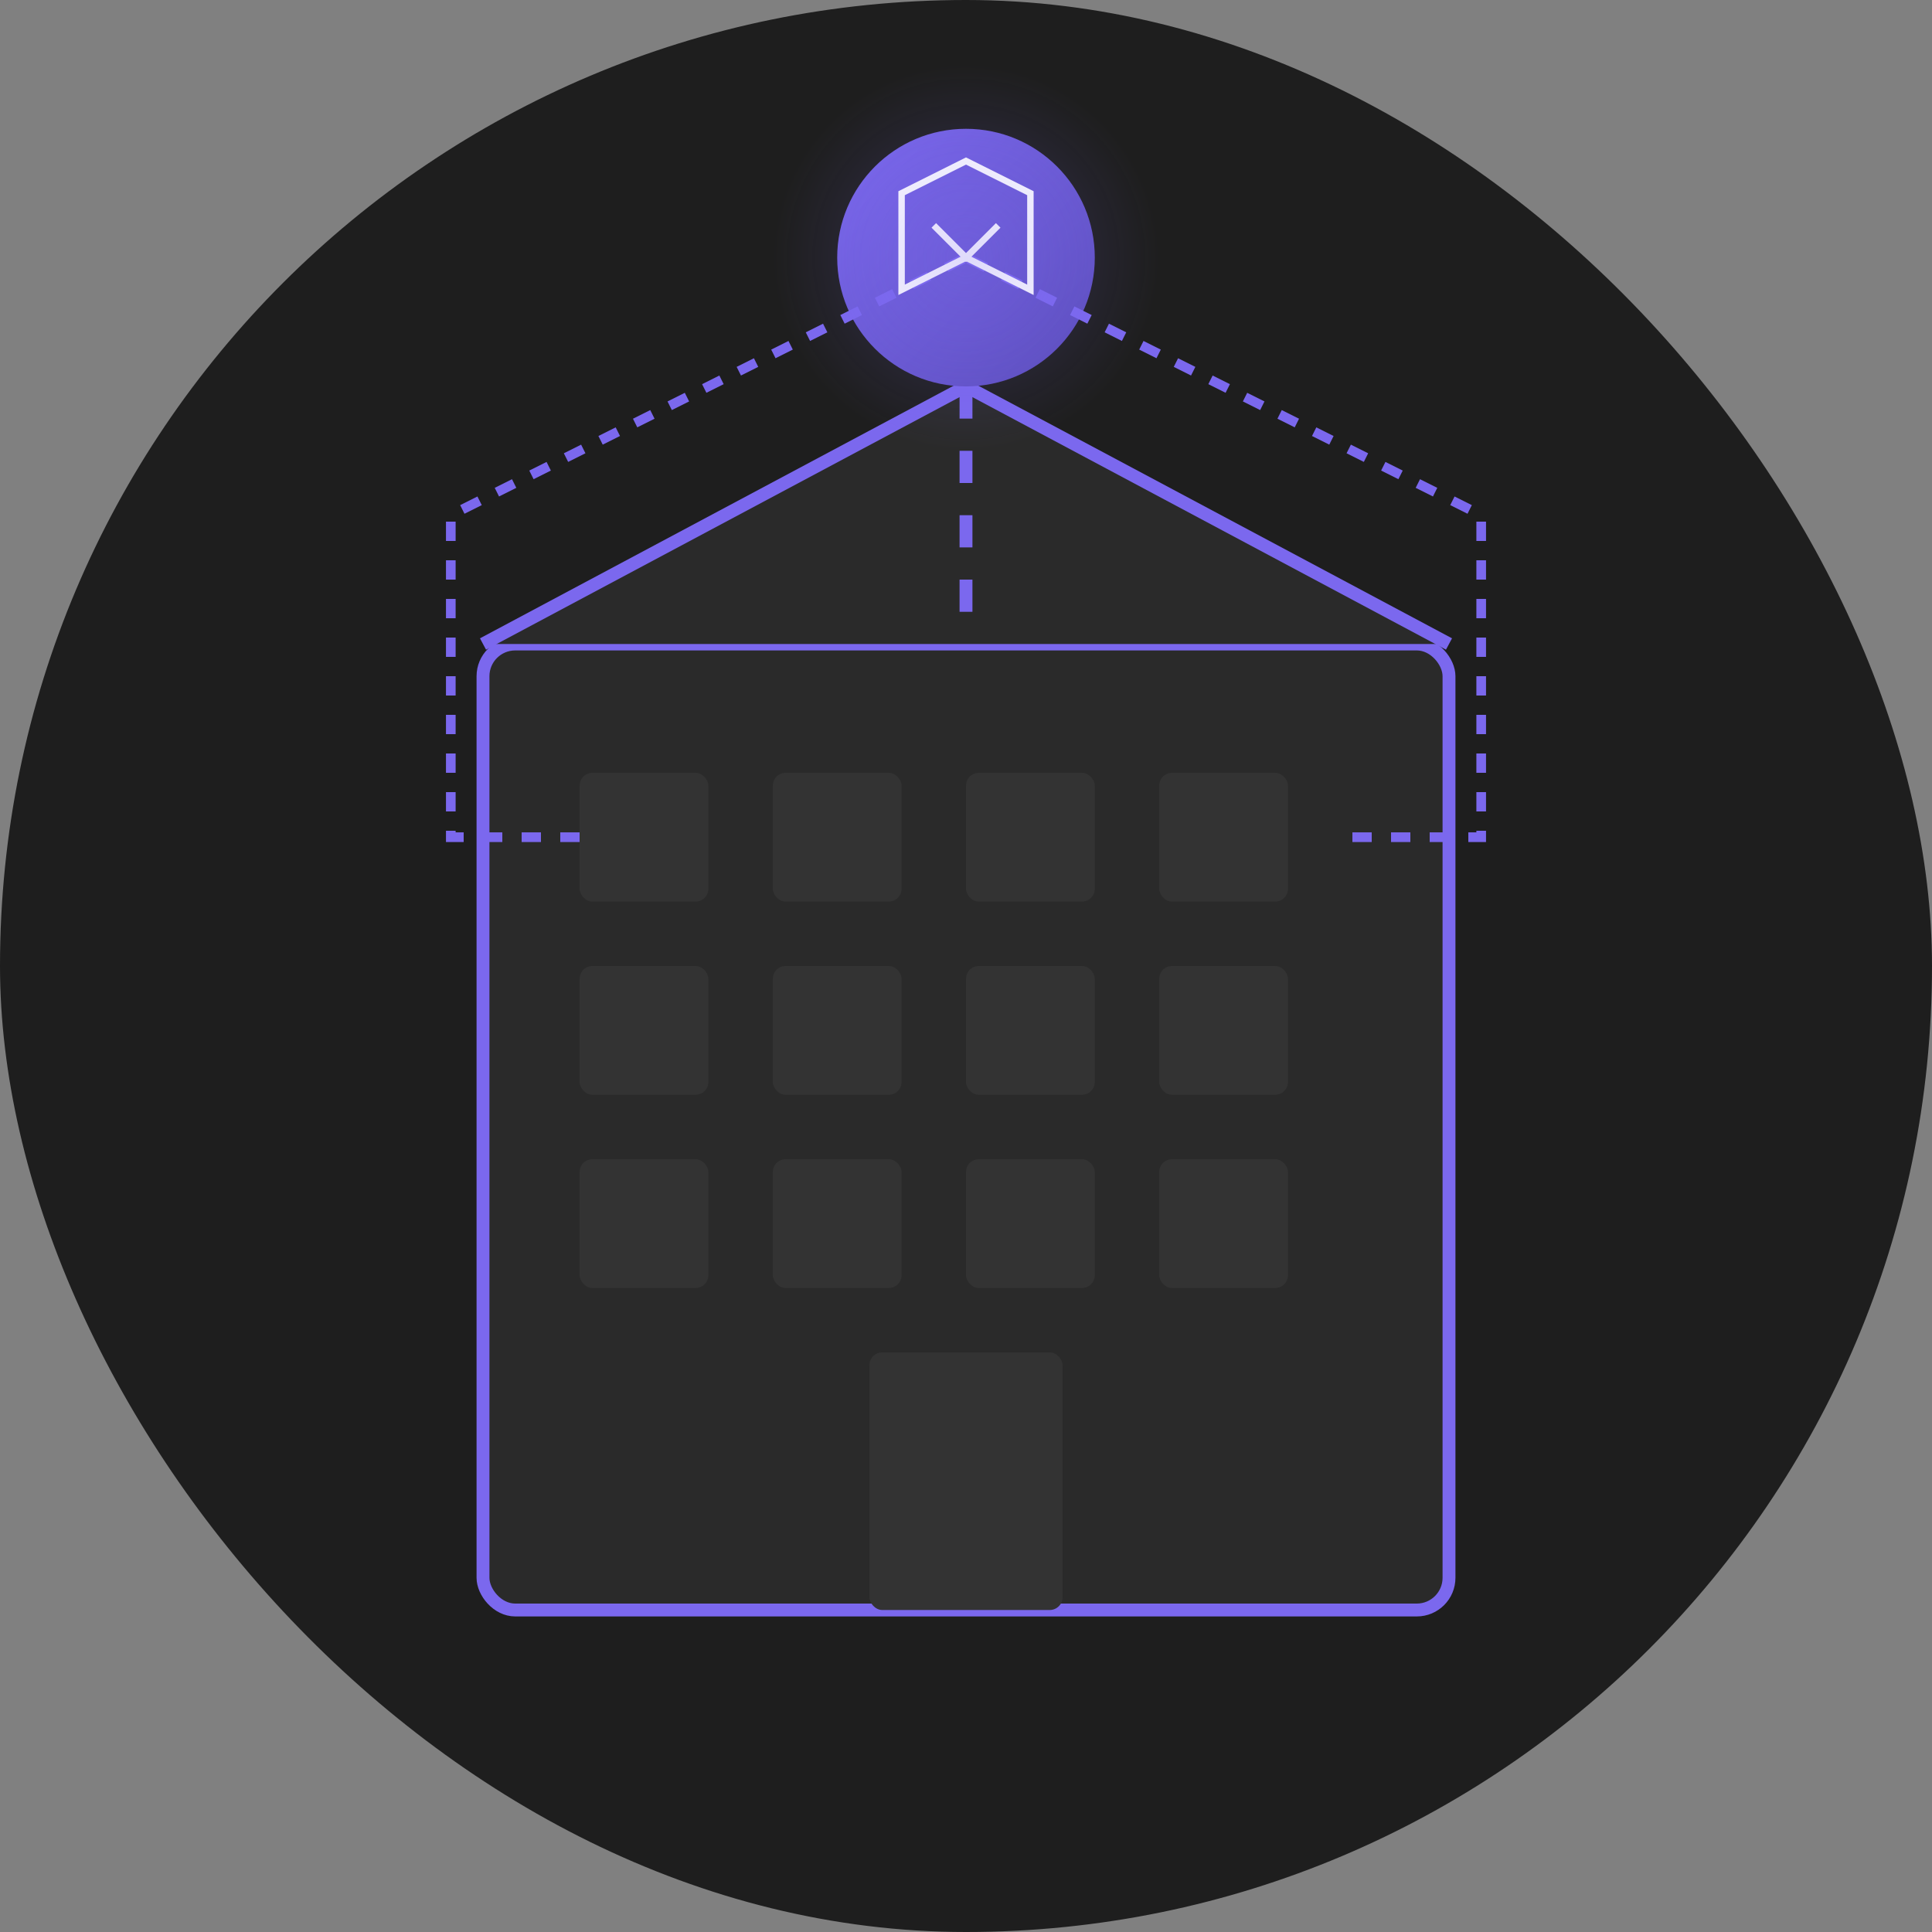 <?xml version="1.0" encoding="UTF-8"?>
<svg width="300" height="300" viewBox="0 0 300 300" fill="none" xmlns="http://www.w3.org/2000/svg">
  <rect x="0" y="0" width="300" height="300" fill="#808080" stroke="none"/>
  <!-- Background -->
  <rect width="300" height="300" rx="150" fill="#1E1E1E" />
  
  <!-- Enterprise Building -->
  <rect x="75" y="100" width="150" height="150" rx="5" fill="#2A2A2A" stroke="#7B68EE" stroke-width="2" />
  
  <!-- Windows -->
  <rect x="90" y="120" width="20" height="20" rx="2" fill="#333333" />
  <rect x="120" y="120" width="20" height="20" rx="2" fill="#333333" />
  <rect x="150" y="120" width="20" height="20" rx="2" fill="#333333" />
  <rect x="180" y="120" width="20" height="20" rx="2" fill="#333333" />
  
  <rect x="90" y="150" width="20" height="20" rx="2" fill="#333333" />
  <rect x="120" y="150" width="20" height="20" rx="2" fill="#333333" />
  <rect x="150" y="150" width="20" height="20" rx="2" fill="#333333" />
  <rect x="180" y="150" width="20" height="20" rx="2" fill="#333333" />
  
  <rect x="90" y="180" width="20" height="20" rx="2" fill="#333333" />
  <rect x="120" y="180" width="20" height="20" rx="2" fill="#333333" />
  <rect x="150" y="180" width="20" height="20" rx="2" fill="#333333" />
  <rect x="180" y="180" width="20" height="20" rx="2" fill="#333333" />
  
  <!-- Door -->
  <rect x="135" y="210" width="30" height="40" rx="2" fill="#333333" />
  
  <!-- Roof -->
  <path d="M75 100 L150 60 L225 100" fill="#2A2A2A" stroke="#7B68EE" stroke-width="2" />
  
  <!-- AI Connections -->
  <circle cx="150" cy="40" r="20" fill="url(#enterprise-brain-gradient)" />
  
  <path d="M150 60 L150 100" stroke="#7B68EE" stroke-width="2" stroke-dasharray="5,5" />
  <path d="M90 130 L70 130 L70 80 L150 40" stroke="#7B68EE" stroke-width="1.5" stroke-dasharray="3,3" />
  <path d="M210 130 L230 130 L230 80 L150 40" stroke="#7B68EE" stroke-width="1.5" stroke-dasharray="3,3" />
  
  <!-- Security Shield -->
  <path d="M150 40 L140 45 L140 30 L150 25 L160 30 L160 45 L150 40" fill="none" stroke="#FFFFFF" stroke-width="1" />
  <path d="M145 35 L150 40 L155 35" stroke="#FFFFFF" stroke-width="1" />
  
  <!-- Glow Effect -->
  <circle cx="150" cy="40" r="30" fill="url(#enterprise-glow)" opacity="0.3" />
  
  <!-- Gradients -->
  <defs>
    <linearGradient id="enterprise-brain-gradient" x1="0%" y1="0%" x2="100%" y2="100%">
      <stop offset="0%" stop-color="#7B68EE" />
      <stop offset="100%" stop-color="#5A4CB9" />
    </linearGradient>
    <radialGradient id="enterprise-glow" cx="50%" cy="50%" r="50%" fx="50%" fy="50%">
      <stop offset="0%" stop-color="#7B68EE" stop-opacity="0.8" />
      <stop offset="100%" stop-color="#7B68EE" stop-opacity="0" />
    </radialGradient>
  </defs>
</svg>
